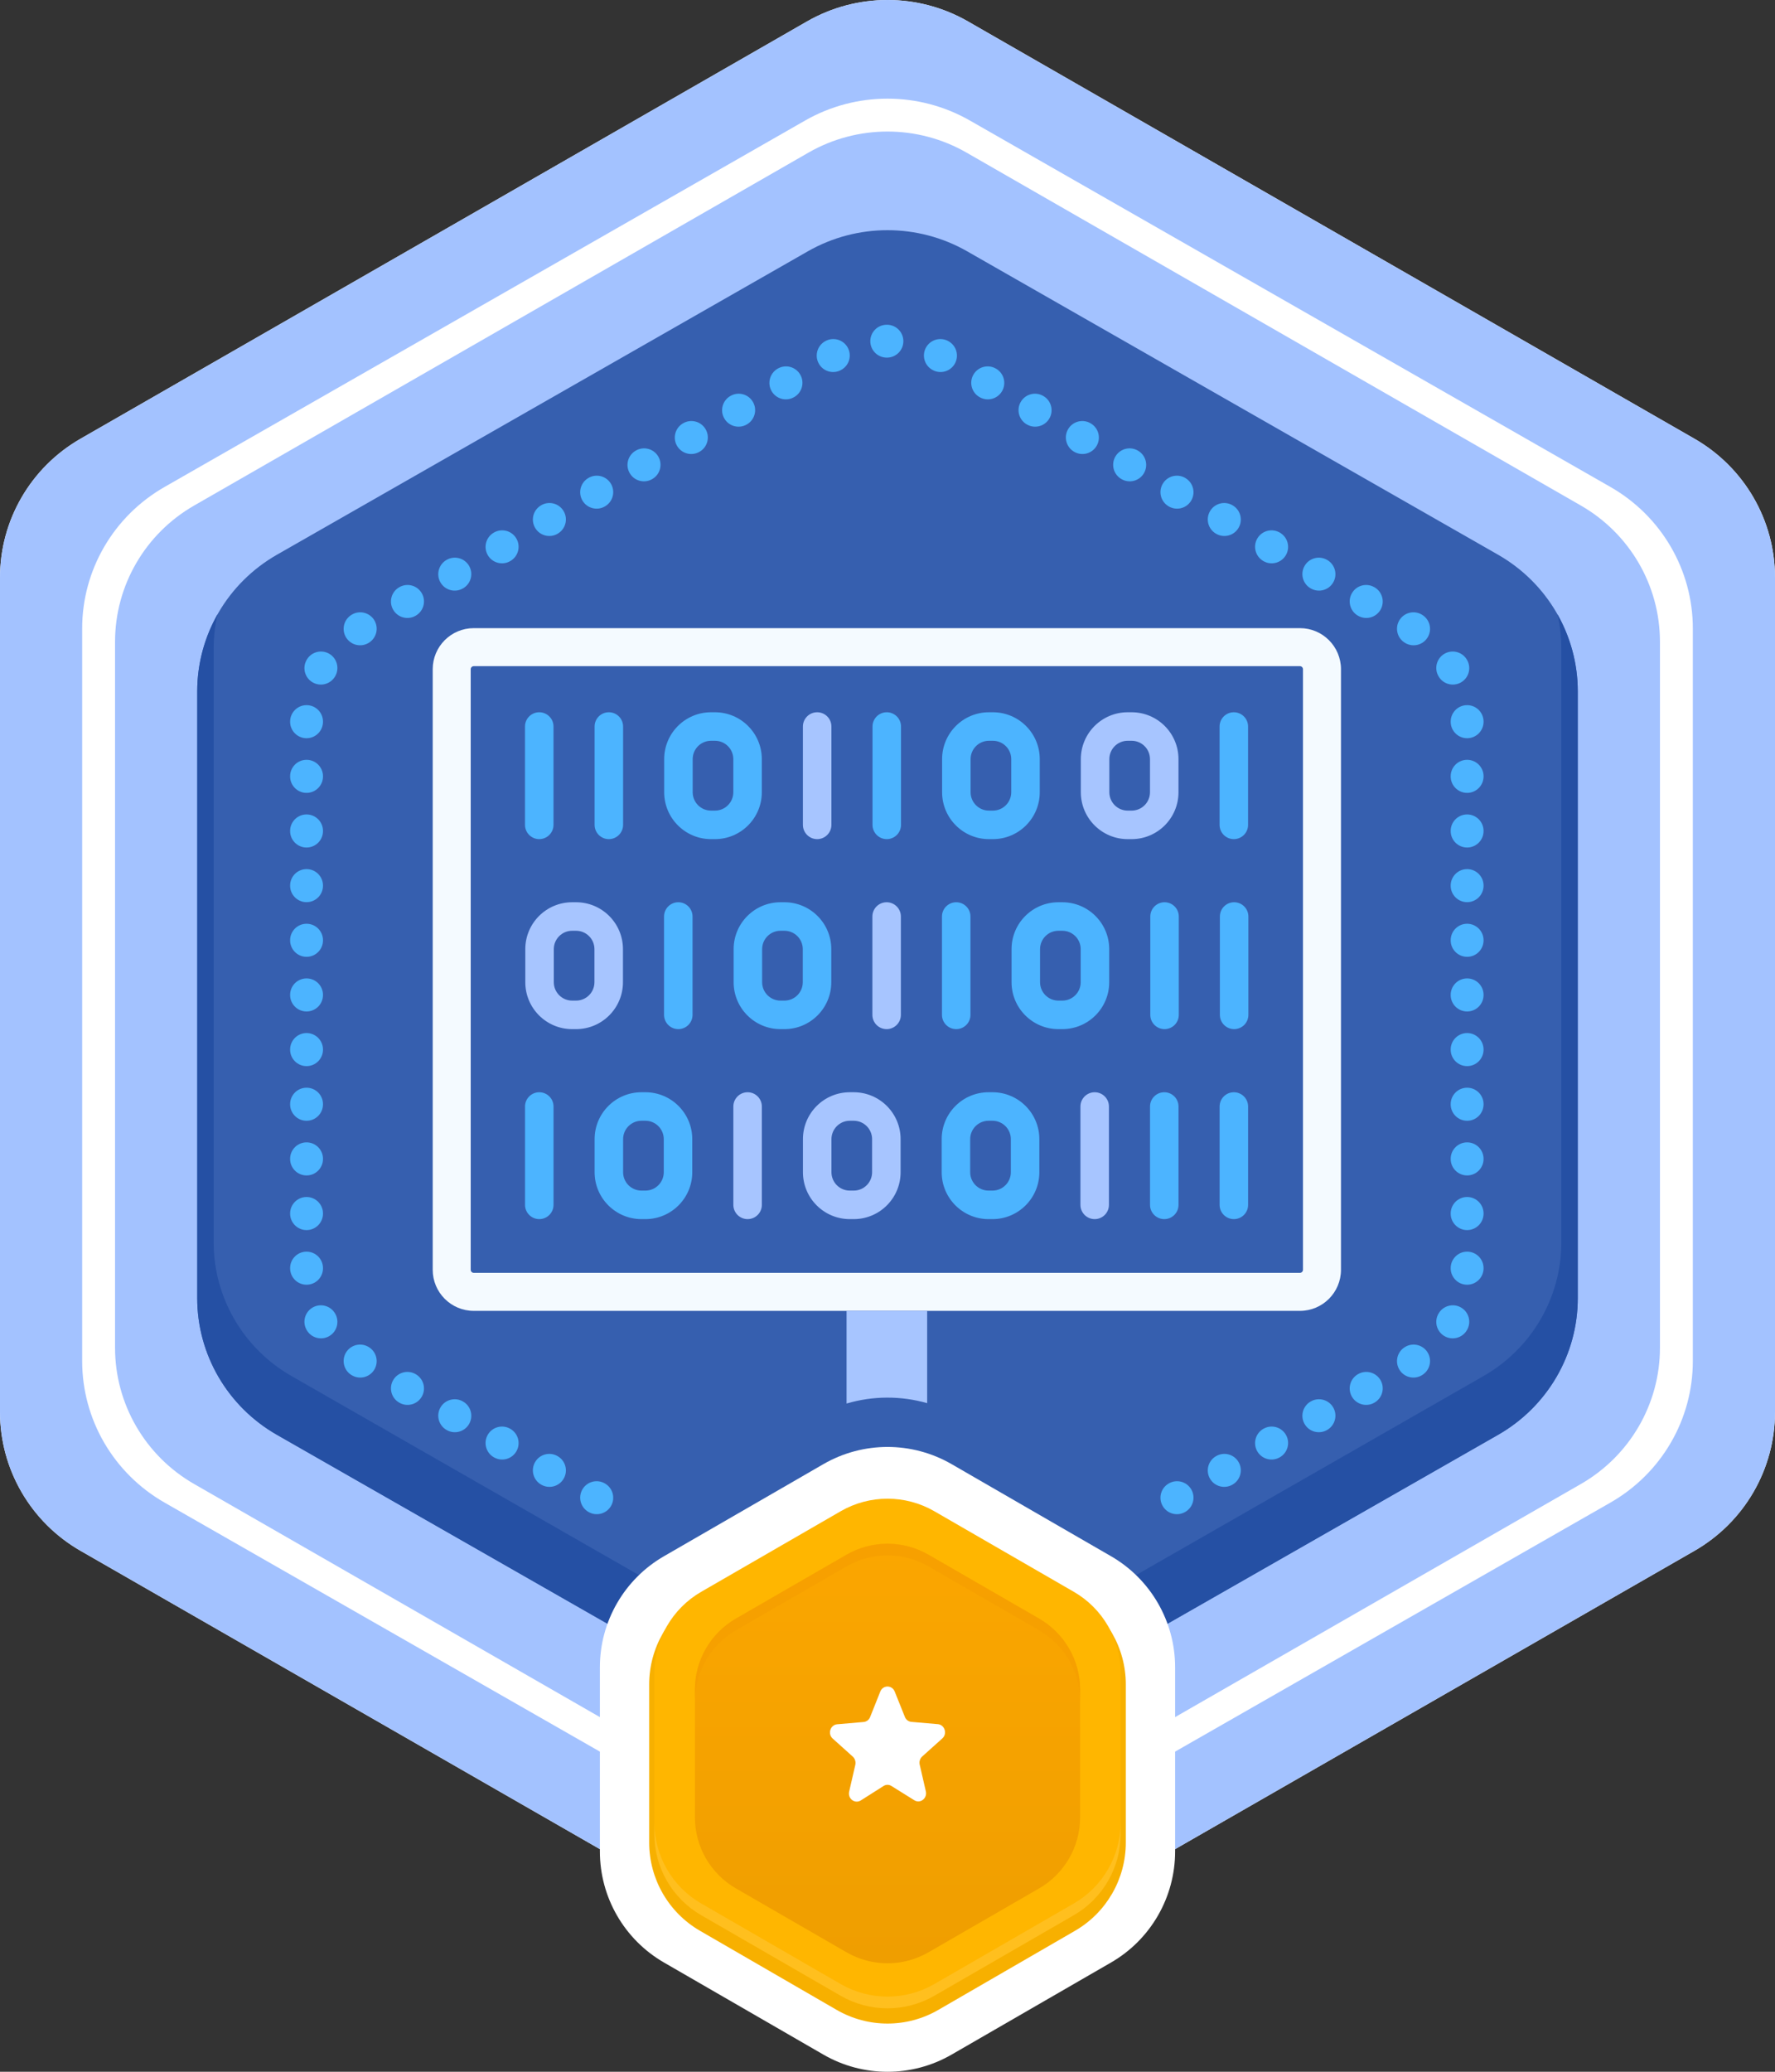<svg width="108" height="126" viewBox="0 0 108 126" fill="none" xmlns="http://www.w3.org/2000/svg">
<rect x="0" y="0" width="108" height="126" fill="#333333" stroke="none"/>
<path d="M49.099 1.306C52.132 -0.435 55.868 -0.435 58.901 1.306L103.098 26.682C106.132 28.423 108 31.642 108 35.124V85.876C108 89.359 106.132 92.577 103.098 94.318L58.901 119.694C55.868 121.435 52.132 121.435 49.099 119.694L4.902 94.318C1.868 92.577 0 89.359 0 85.876V35.124C0 31.642 1.868 28.423 4.902 26.682L49.099 1.306Z" fill="white"/>
<path fill-rule="evenodd" clip-rule="evenodd" d="M58.901 1.306C55.868 -0.435 52.132 -0.435 49.099 1.306L4.902 26.682C1.868 28.423 0 31.642 0 35.124V85.876C0 89.359 1.868 92.577 4.902 94.318L49.099 119.694C52.132 121.435 55.868 121.435 58.901 119.694L103.098 94.318C106.132 92.577 108 89.359 108 85.876V35.124C108 31.642 106.132 28.423 103.098 26.682L58.901 1.306ZM59.014 7.331C55.911 5.556 52.089 5.556 48.986 7.331L10.014 29.615C6.911 31.389 5 34.667 5 38.216V82.784C5 86.332 6.911 89.611 10.014 91.385L48.986 113.669C52.089 115.444 55.911 115.444 59.014 113.669L97.986 91.385C101.089 89.611 103 86.332 103 82.784V38.216C103 34.667 101.089 31.389 97.986 29.615L59.014 7.331Z" fill="#A3C2FF"/>
<path d="M49.191 9.282C52.167 7.573 55.833 7.573 58.809 9.282L96.191 30.748C99.167 32.457 101 35.615 101 39.033V81.967C101 85.385 99.167 88.543 96.191 90.252L58.809 111.718C55.833 113.427 52.167 113.427 49.191 111.718L11.809 90.252C8.833 88.543 7 85.385 7 81.967V39.033C7 35.615 8.833 32.457 11.809 30.748L49.191 9.282Z" fill="#A3C2FF"/>
<path d="M49.15 15.286C52.151 13.571 55.849 13.571 58.85 15.286L91.15 33.737C94.151 35.452 96 38.62 96 42.048V78.951C96 82.38 94.151 85.548 91.15 87.263L58.85 105.714C55.849 107.429 52.151 107.429 49.15 105.714L16.85 87.263C13.849 85.548 12 82.38 12 78.951V42.048C12 38.62 13.849 35.452 16.85 33.737L49.15 15.286Z" fill="#365FAF"/>
<path d="M13.236 37.36C12.439 38.769 12 40.378 12 42.048V78.951C12 82.38 13.849 85.548 16.85 87.263L49.15 105.714C52.151 107.429 55.849 107.429 58.85 105.714L91.15 87.263C94.151 85.548 96 82.38 96 78.951V42.048C96 40.378 95.561 38.769 94.764 37.36C94.919 38.036 95 38.735 95 39.445V75.555C95 78.91 93.195 82.01 90.266 83.687L58.734 101.742C55.805 103.419 52.195 103.419 49.266 101.742L17.734 83.687C14.805 82.01 13 78.91 13 75.555V39.445C13 38.735 13.081 38.036 13.236 37.36Z" fill="#2550A4"/>
<path d="M50.1 89.045C52.514 87.652 55.486 87.652 57.9 89.045L67.6 94.646C70.013 96.039 71.5 98.614 71.5 101.4V112.601C71.5 115.388 70.013 117.963 67.6 119.356L57.9 124.957C55.486 126.35 52.514 126.35 50.1 124.957L40.4 119.356C37.986 117.963 36.5 115.388 36.5 112.601V101.4C36.5 98.614 37.986 96.039 40.4 94.646L50.1 89.045Z" fill="white"/>
<path d="M50.908 92.262C52.821 91.156 55.179 91.156 57.092 92.262L65.408 97.073C67.321 98.18 68.5 100.226 68.5 102.439V112.061C68.5 114.275 67.321 116.321 65.408 117.427L57.092 122.238C55.179 123.345 52.821 123.345 50.908 122.238L42.592 117.427C40.679 116.321 39.5 114.275 39.5 112.061V102.439C39.5 100.226 40.679 98.18 42.592 97.073L50.908 92.262Z" fill="#F7B000"/>
<path d="M51.152 91.91C52.915 90.893 55.086 90.893 56.849 91.91L65.336 96.81C67.099 97.828 68.184 99.709 68.184 101.744V111.544C68.184 113.579 67.099 115.46 65.336 116.478L56.849 121.378C55.086 122.395 52.915 122.395 51.152 121.378L42.665 116.478C40.902 115.46 39.816 113.579 39.816 111.544V101.744C39.816 99.709 40.902 97.828 42.665 96.81L51.152 91.91Z" fill="#FFB600"/>
<path opacity="0.5" d="M39.816 110.832V111.544C39.816 113.579 40.902 115.46 42.665 116.478L51.152 121.378C52.915 122.395 55.086 122.395 56.849 121.378L65.336 116.478C67.099 115.46 68.184 113.579 68.184 111.544V110.832C68.184 112.867 67.099 114.748 65.336 115.765L56.849 120.666C55.086 121.683 52.915 121.683 51.152 120.666L42.665 115.765C40.902 114.748 39.816 112.867 39.816 110.832Z" fill="#FFC83D"/>
<path d="M51.508 94.553C53.05 93.663 54.95 93.663 56.493 94.553L63.225 98.44C64.767 99.331 65.718 100.976 65.718 102.757V110.531C65.718 112.312 64.767 113.958 63.225 114.848L56.493 118.735C54.95 119.625 53.05 119.625 51.508 118.735L44.776 114.848C43.233 113.958 42.283 112.312 42.283 110.531V102.757C42.283 100.976 43.233 99.331 44.776 98.44L51.508 94.553Z" fill="url(#paint0_linear_317_8366)"/>
<path opacity="0.7" d="M56.493 94.553C54.95 93.663 53.05 93.663 51.508 94.553L44.776 98.44C43.233 99.331 42.283 100.976 42.283 102.757V103.469C42.283 101.688 43.233 100.043 44.776 99.152L51.508 95.265C53.05 94.375 54.95 94.375 56.493 95.265L63.225 99.152C64.767 100.043 65.718 101.688 65.718 103.469V102.757C65.718 100.976 64.767 99.331 63.225 98.44L56.493 94.553Z" fill="#F69E00"/>
<path d="M56.112 106.826L57.336 105.727C57.653 105.443 57.483 104.897 57.063 104.859L55.456 104.721C55.279 104.705 55.124 104.59 55.058 104.421L54.439 102.877C54.276 102.469 53.724 102.469 53.561 102.877L52.942 104.429C52.876 104.598 52.721 104.713 52.544 104.728L50.937 104.867C50.517 104.905 50.347 105.451 50.664 105.735L51.888 106.834C52.021 106.957 52.08 107.141 52.043 107.325L51.667 108.962C51.571 109.392 52.013 109.723 52.374 109.5L53.753 108.624C53.908 108.524 54.092 108.524 54.247 108.624L55.626 109.484C55.987 109.715 56.429 109.377 56.333 108.947L55.957 107.31C55.92 107.133 55.979 106.949 56.112 106.826Z" fill="white"/>
<path fill-rule="evenodd" clip-rule="evenodd" d="M52.954 20.751C52.954 20.198 53.401 19.75 53.953 19.75H53.966C54.519 19.75 54.966 20.198 54.965 20.751C54.965 21.303 54.517 21.75 53.965 21.75H53.955C53.403 21.75 52.955 21.303 52.954 20.751ZM51.57 21.122C51.845 21.6 51.681 22.212 51.202 22.487L51.193 22.492C50.715 22.769 50.103 22.605 49.827 22.126C49.551 21.648 49.715 21.037 50.193 20.76L50.204 20.754C50.682 20.479 51.294 20.643 51.57 21.122ZM56.35 21.122C56.626 20.643 57.237 20.479 57.716 20.754L57.726 20.76C58.204 21.037 58.368 21.648 58.092 22.126C57.816 22.605 57.204 22.769 56.726 22.492L56.717 22.487C56.239 22.212 56.074 21.6 56.35 21.122ZM48.691 22.783C48.967 23.261 48.803 23.873 48.325 24.149L48.315 24.154C47.837 24.43 47.225 24.267 46.949 23.788C46.673 23.31 46.837 22.698 47.315 22.422L47.325 22.417C47.803 22.141 48.414 22.305 48.691 22.783ZM59.229 22.783C59.505 22.305 60.117 22.141 60.595 22.417L60.605 22.422C61.083 22.698 61.247 23.31 60.971 23.788C60.694 24.267 60.083 24.43 59.605 24.154L59.595 24.149C59.117 23.873 58.953 23.261 59.229 22.783ZM45.812 24.445C46.088 24.923 45.924 25.535 45.446 25.811L45.437 25.816C44.958 26.092 44.347 25.928 44.071 25.45C43.794 24.972 43.958 24.36 44.437 24.084L44.446 24.079C44.924 23.802 45.536 23.966 45.812 24.445ZM62.107 24.445C62.383 23.966 62.995 23.802 63.473 24.079L63.483 24.084C63.961 24.36 64.125 24.972 63.849 25.45C63.573 25.928 62.961 26.092 62.483 25.816L62.473 25.811C61.995 25.535 61.831 24.923 62.107 24.445ZM42.934 26.107C43.21 26.585 43.046 27.196 42.568 27.473L42.558 27.478C42.08 27.754 41.468 27.59 41.192 27.112C40.916 26.634 41.08 26.022 41.558 25.746L41.568 25.741C42.046 25.464 42.658 25.628 42.934 26.107ZM64.986 26.107C65.262 25.628 65.874 25.464 66.352 25.741L66.361 25.746C66.84 26.022 67.004 26.634 66.727 27.112C66.451 27.59 65.84 27.754 65.361 27.478L65.352 27.473C64.874 27.196 64.71 26.585 64.986 26.107ZM40.055 27.768C40.331 28.247 40.168 28.858 39.689 29.134L39.68 29.14C39.201 29.416 38.59 29.252 38.314 28.774C38.038 28.296 38.201 27.684 38.68 27.408L38.689 27.402C39.168 27.126 39.779 27.29 40.055 27.768ZM67.864 27.768C68.14 27.29 68.752 27.126 69.23 27.402L69.24 27.408C69.718 27.684 69.882 28.296 69.606 28.774C69.33 29.252 68.718 29.416 68.24 29.14L68.23 29.134C67.752 28.858 67.588 28.247 67.864 27.768ZM37.177 29.43C37.453 29.909 37.289 30.52 36.811 30.796L36.801 30.802C36.323 31.078 35.711 30.914 35.435 30.436C35.159 29.957 35.323 29.346 35.801 29.07L35.811 29.064C36.289 28.788 36.901 28.952 37.177 29.43ZM70.743 29.43C71.019 28.952 71.63 28.788 72.109 29.064L72.118 29.07C72.597 29.346 72.76 29.957 72.484 30.436C72.208 30.914 71.597 31.078 71.118 30.802L71.109 30.796C70.63 30.52 70.466 29.909 70.743 29.43ZM34.298 31.092C34.575 31.57 34.411 32.182 33.932 32.458L33.923 32.464C33.444 32.74 32.833 32.576 32.557 32.098C32.281 31.619 32.444 31.008 32.923 30.732L32.932 30.726C33.411 30.45 34.022 30.614 34.298 31.092ZM73.621 31.092C73.897 30.614 74.509 30.45 74.987 30.726L74.997 30.732C75.475 31.008 75.639 31.619 75.363 32.098C75.087 32.576 74.475 32.74 73.997 32.464L73.987 32.458C73.509 32.182 73.345 31.57 73.621 31.092ZM31.42 32.754C31.696 33.232 31.532 33.844 31.054 34.12L31.044 34.126C30.566 34.402 29.954 34.238 29.678 33.76C29.402 33.281 29.566 32.67 30.044 32.394L30.054 32.388C30.532 32.112 31.144 32.276 31.42 32.754ZM76.499 32.754C76.776 32.276 77.387 32.112 77.865 32.388L77.875 32.394C78.353 32.67 78.517 33.281 78.241 33.76C77.965 34.238 77.353 34.402 76.875 34.126L76.865 34.12C76.387 33.844 76.223 33.232 76.499 32.754ZM28.542 34.416C28.818 34.894 28.654 35.506 28.175 35.782L28.166 35.787C27.688 36.063 27.076 35.9 26.8 35.421C26.524 34.943 26.688 34.331 27.166 34.055L27.175 34.05C27.654 33.774 28.265 33.938 28.542 34.416ZM79.378 34.416C79.654 33.938 80.266 33.774 80.744 34.05L80.754 34.055C81.232 34.331 81.396 34.943 81.12 35.421C80.843 35.9 80.232 36.063 79.754 35.787L79.744 35.782C79.266 35.506 79.102 34.894 79.378 34.416ZM25.663 36.078C25.939 36.556 25.775 37.168 25.297 37.444L25.288 37.449C24.809 37.725 24.198 37.562 23.922 37.083C23.645 36.605 23.809 35.993 24.288 35.717L24.297 35.712C24.775 35.435 25.387 35.599 25.663 36.078ZM82.256 36.078C82.532 35.599 83.144 35.435 83.622 35.712L83.632 35.717C84.11 35.993 84.274 36.605 83.998 37.083C83.722 37.562 83.11 37.725 82.632 37.449L82.622 37.444C82.144 37.168 81.98 36.556 82.256 36.078ZM22.785 37.739C23.061 38.218 22.897 38.829 22.419 39.106L22.41 39.111C21.932 39.387 21.32 39.224 21.043 38.746C20.767 38.268 20.93 37.656 21.408 37.38L21.419 37.373C21.897 37.097 22.509 37.261 22.785 37.739ZM85.135 37.739C85.411 37.261 86.022 37.097 86.501 37.373L86.511 37.38C86.989 37.656 87.153 38.268 86.876 38.746C86.6 39.224 85.988 39.387 85.51 39.111L85.501 39.106C85.022 38.829 84.859 38.218 85.135 37.739ZM20.03 39.759C20.508 40.036 20.671 40.648 20.395 41.126L20.39 41.134C20.114 41.613 19.503 41.777 19.024 41.501C18.546 41.226 18.381 40.614 18.657 40.136L18.663 40.124C18.94 39.646 19.552 39.483 20.03 39.759ZM87.89 39.759C88.368 39.483 88.979 39.646 89.256 40.124L89.263 40.136C89.538 40.614 89.374 41.226 88.895 41.501C88.417 41.777 87.805 41.613 87.53 41.134L87.525 41.126C87.248 40.648 87.412 40.036 87.89 39.759ZM18.653 42.886C19.206 42.886 19.653 43.334 19.652 43.887L19.652 43.897C19.652 44.449 19.205 44.897 18.652 44.897C18.1 44.897 17.652 44.449 17.652 43.897L17.652 43.885C17.653 43.333 18.101 42.885 18.653 42.886ZM89.266 42.886C89.819 42.885 90.267 43.333 90.267 43.885V43.897C90.267 44.449 89.819 44.897 89.267 44.897C88.715 44.897 88.267 44.449 88.267 43.897V43.887C88.267 43.334 88.714 42.886 89.266 42.886ZM18.652 46.21C19.205 46.21 19.652 46.657 19.652 47.21V47.221C19.652 47.773 19.205 48.221 18.652 48.221C18.1 48.221 17.652 47.773 17.652 47.221V47.21C17.652 46.657 18.1 46.21 18.652 46.21ZM89.267 46.21C89.819 46.21 90.267 46.657 90.267 47.21V47.221C90.267 47.773 89.819 48.221 89.267 48.221C88.715 48.221 88.267 47.773 88.267 47.221V47.21C88.267 46.657 88.715 46.21 89.267 46.21ZM18.652 49.533C19.205 49.533 19.652 49.981 19.652 50.533V50.544C19.652 51.097 19.205 51.544 18.652 51.544C18.1 51.544 17.652 51.097 17.652 50.544V50.533C17.652 49.981 18.1 49.533 18.652 49.533ZM89.267 49.533C89.819 49.533 90.267 49.981 90.267 50.533V50.544C90.267 51.097 89.819 51.544 89.267 51.544C88.715 51.544 88.267 51.097 88.267 50.544V50.533C88.267 49.981 88.715 49.533 89.267 49.533ZM18.652 52.857C19.205 52.857 19.652 53.305 19.652 53.857V53.868C19.652 54.42 19.205 54.868 18.652 54.868C18.1 54.868 17.652 54.42 17.652 53.868V53.857C17.652 53.305 18.1 52.857 18.652 52.857ZM89.267 52.857C89.819 52.857 90.267 53.305 90.267 53.857V53.868C90.267 54.42 89.819 54.868 89.267 54.868C88.715 54.868 88.267 54.42 88.267 53.868V53.857C88.267 53.305 88.715 52.857 89.267 52.857ZM18.652 56.181C19.205 56.181 19.652 56.629 19.652 57.181V57.192C19.652 57.744 19.205 58.192 18.652 58.192C18.1 58.192 17.652 57.744 17.652 57.192V57.181C17.652 56.629 18.1 56.181 18.652 56.181ZM89.267 56.181C89.819 56.181 90.267 56.629 90.267 57.181V57.192C90.267 57.744 89.819 58.192 89.267 58.192C88.715 58.192 88.267 57.744 88.267 57.192V57.181C88.267 56.629 88.715 56.181 89.267 56.181ZM18.652 59.505C19.205 59.505 19.652 59.952 19.652 60.505V60.516C19.652 61.068 19.205 61.516 18.652 61.516C18.1 61.516 17.652 61.068 17.652 60.516V60.505C17.652 59.952 18.1 59.505 18.652 59.505ZM89.267 59.505C89.819 59.505 90.267 59.952 90.267 60.505V60.516C90.267 61.068 89.819 61.516 89.267 61.516C88.715 61.516 88.267 61.068 88.267 60.516V60.505C88.267 59.952 88.715 59.505 89.267 59.505ZM18.652 62.828C19.205 62.828 19.652 63.276 19.652 63.828V63.839C19.652 64.392 19.205 64.839 18.652 64.839C18.1 64.839 17.652 64.392 17.652 63.839V63.828C17.652 63.276 18.1 62.828 18.652 62.828ZM89.267 62.828C89.819 62.828 90.267 63.276 90.267 63.828V63.839C90.267 64.392 89.819 64.839 89.267 64.839C88.715 64.839 88.267 64.392 88.267 63.839V63.828C88.267 63.276 88.715 62.828 89.267 62.828ZM18.652 66.152C19.205 66.152 19.652 66.6 19.652 67.152V67.163C19.652 67.715 19.205 68.163 18.652 68.163C18.1 68.163 17.652 67.715 17.652 67.163V67.152C17.652 66.6 18.1 66.152 18.652 66.152ZM89.267 66.152C89.819 66.152 90.267 66.6 90.267 67.152V67.163C90.267 67.715 89.819 68.163 89.267 68.163C88.715 68.163 88.267 67.715 88.267 67.163V67.152C88.267 66.6 88.715 66.152 89.267 66.152ZM18.652 69.476C19.205 69.476 19.652 69.924 19.652 70.476V70.487C19.652 71.039 19.205 71.487 18.652 71.487C18.1 71.487 17.652 71.039 17.652 70.487V70.476C17.652 69.924 18.1 69.476 18.652 69.476ZM89.267 69.476C89.819 69.476 90.267 69.924 90.267 70.476V70.487C90.267 71.039 89.819 71.487 89.267 71.487C88.715 71.487 88.267 71.039 88.267 70.487V70.476C88.267 69.924 88.715 69.476 89.267 69.476ZM18.652 72.799C19.205 72.799 19.652 73.247 19.652 73.799V73.811C19.652 74.363 19.205 74.811 18.652 74.811C18.1 74.811 17.652 74.363 17.652 73.811V73.799C17.652 73.247 18.1 72.799 18.652 72.799ZM89.267 72.799C89.819 72.799 90.267 73.247 90.267 73.799V73.811C90.267 74.363 89.819 74.811 89.267 74.811C88.715 74.811 88.267 74.363 88.267 73.811V73.799C88.267 73.247 88.715 72.799 89.267 72.799ZM18.652 76.123C19.205 76.123 19.652 76.571 19.652 77.123L19.652 77.133C19.653 77.686 19.206 78.134 18.653 78.134C18.101 78.135 17.653 77.688 17.652 77.135L17.652 77.123C17.652 76.571 18.1 76.123 18.652 76.123ZM89.267 76.123C89.819 76.123 90.267 76.571 90.267 77.123V77.135C90.267 77.688 89.819 78.135 89.266 78.134C88.714 78.134 88.267 77.686 88.267 77.133V77.123C88.267 76.571 88.715 76.123 89.267 76.123ZM19.024 79.519C19.503 79.243 20.114 79.408 20.39 79.886L20.395 79.894C20.671 80.373 20.508 80.984 20.03 81.261C19.552 81.537 18.94 81.374 18.663 80.896L18.657 80.885C18.381 80.406 18.546 79.795 19.024 79.519ZM88.895 79.519C89.374 79.795 89.538 80.406 89.263 80.885L89.256 80.896C88.979 81.374 88.368 81.537 87.89 81.261C87.412 80.984 87.248 80.373 87.525 79.894L87.53 79.886C87.805 79.408 88.417 79.243 88.895 79.519ZM21.043 82.274C21.32 81.796 21.932 81.633 22.41 81.909L22.419 81.915C22.897 82.191 23.061 82.802 22.785 83.281C22.509 83.759 21.897 83.923 21.419 83.647L21.408 83.641C20.93 83.364 20.767 82.752 21.043 82.274ZM86.876 82.274C87.153 82.752 86.989 83.364 86.511 83.641L86.501 83.647C86.022 83.923 85.411 83.759 85.135 83.281C84.859 82.802 85.022 82.191 85.501 81.915L85.51 81.909C85.988 81.633 86.6 81.796 86.876 82.274ZM23.922 83.937C24.198 83.459 24.809 83.295 25.288 83.571L25.297 83.576C25.775 83.853 25.939 84.464 25.663 84.942C25.387 85.421 24.775 85.585 24.297 85.309L24.288 85.303C23.809 85.027 23.645 84.415 23.922 83.937ZM83.998 83.937C84.274 84.415 84.11 85.027 83.632 85.303L83.622 85.309C83.144 85.585 82.532 85.421 82.256 84.942C81.98 84.464 82.144 83.853 82.622 83.576L82.632 83.571C83.11 83.295 83.722 83.459 83.998 83.937ZM26.8 85.599C27.076 85.121 27.688 84.957 28.166 85.233L28.175 85.238C28.654 85.514 28.818 86.126 28.542 86.604C28.265 87.083 27.654 87.247 27.175 86.97L27.166 86.965C26.688 86.689 26.524 86.077 26.8 85.599ZM81.12 85.599C81.396 86.077 81.232 86.689 80.754 86.965L80.744 86.97C80.266 87.247 79.654 87.083 79.378 86.604C79.102 86.126 79.266 85.514 79.744 85.238L79.754 85.233C80.232 84.957 80.843 85.121 81.12 85.599ZM29.678 87.261C29.954 86.782 30.566 86.619 31.044 86.895L31.054 86.9C31.532 87.176 31.696 87.788 31.42 88.266C31.144 88.745 30.532 88.908 30.054 88.632L30.044 88.627C29.566 88.351 29.402 87.739 29.678 87.261ZM78.241 87.261C78.517 87.739 78.353 88.351 77.875 88.627L77.865 88.632C77.387 88.908 76.776 88.745 76.499 88.266C76.223 87.788 76.387 87.176 76.865 86.9L76.875 86.895C77.353 86.619 77.965 86.782 78.241 87.261ZM32.557 88.923C32.833 88.444 33.444 88.28 33.923 88.557L33.932 88.562C34.411 88.838 34.575 89.45 34.298 89.928C34.022 90.406 33.411 90.57 32.932 90.294L32.923 90.289C32.444 90.013 32.281 89.401 32.557 88.923ZM75.363 88.923C75.639 89.401 75.475 90.013 74.997 90.289L74.987 90.294C74.509 90.57 73.897 90.406 73.621 89.928C73.345 89.45 73.509 88.838 73.987 88.562L73.997 88.557C74.475 88.28 75.087 88.444 75.363 88.923ZM35.435 90.585C35.711 90.106 36.323 89.942 36.801 90.218L36.811 90.224C37.289 90.5 37.453 91.112 37.177 91.59C36.901 92.068 36.289 92.232 35.811 91.956L35.801 91.951C35.323 91.674 35.159 91.063 35.435 90.585ZM72.484 90.585C72.76 91.063 72.597 91.674 72.118 91.951L72.109 91.956C71.63 92.232 71.019 92.068 70.743 91.59C70.466 91.112 70.63 90.5 71.109 90.224L71.118 90.218C71.597 89.942 72.208 90.106 72.484 90.585Z" fill="#4CB4FF"/>
<path fill-rule="evenodd" clip-rule="evenodd" d="M79.093 40.514H28.828C28.724 40.514 28.64 40.598 28.64 40.702V77.224C28.64 77.328 28.724 77.412 28.828 77.412H79.093C79.196 77.412 79.28 77.328 79.28 77.224V40.702C79.28 40.598 79.196 40.514 79.093 40.514ZM28.828 38.202C27.447 38.202 26.328 39.321 26.328 40.702V77.224C26.328 78.605 27.447 79.724 28.828 79.724H79.093C80.473 79.724 81.592 78.605 81.592 77.224V40.702C81.592 39.321 80.473 38.202 79.093 38.202H28.828Z" fill="#F4FAFF"/>
<path fill-rule="evenodd" clip-rule="evenodd" d="M32.81 51.034C32.332 51.034 31.943 50.645 31.943 50.166L31.943 44.185C31.943 43.706 32.332 43.318 32.81 43.318C33.289 43.318 33.678 43.706 33.678 44.185L33.678 50.166C33.678 50.645 33.289 51.034 32.81 51.034Z" fill="#4CB4FF"/>
<path fill-rule="evenodd" clip-rule="evenodd" d="M37.045 51.034C36.566 51.034 36.178 50.645 36.178 50.166L36.178 44.185C36.178 43.706 36.566 43.318 37.045 43.318C37.523 43.318 37.912 43.706 37.912 44.185L37.912 50.166C37.912 50.645 37.523 51.034 37.045 51.034Z" fill="#4CB4FF"/>
<path fill-rule="evenodd" clip-rule="evenodd" d="M46.353 48.181C46.353 49.757 45.076 51.034 43.501 51.034H43.264C41.689 51.034 40.412 49.757 40.412 48.181V46.17C40.412 44.595 41.689 43.318 43.264 43.318L43.501 43.318C45.076 43.318 46.353 44.595 46.353 46.17V48.181ZM43.501 49.3C44.119 49.3 44.619 48.799 44.619 48.181V46.17C44.619 45.552 44.119 45.052 43.501 45.052H43.264C42.646 45.052 42.146 45.552 42.146 46.17V48.181C42.146 48.799 42.646 49.3 43.264 49.3H43.501Z" fill="#4CB4FF"/>
<path fill-rule="evenodd" clip-rule="evenodd" d="M49.721 51.034C49.242 51.034 48.853 50.645 48.853 50.166V44.185C48.853 43.706 49.242 43.318 49.721 43.318C50.199 43.318 50.588 43.706 50.588 44.185V50.166C50.588 50.645 50.199 51.034 49.721 51.034Z" fill="#A7C5FF"/>
<path fill-rule="evenodd" clip-rule="evenodd" d="M53.955 51.034C53.476 51.034 53.088 50.645 53.088 50.166V44.185C53.088 43.706 53.476 43.318 53.955 43.318C54.434 43.318 54.822 43.706 54.822 44.185V50.166C54.822 50.645 54.434 51.034 53.955 51.034Z" fill="#4CB4FF"/>
<path fill-rule="evenodd" clip-rule="evenodd" d="M63.264 48.181C63.264 49.757 61.986 51.034 60.411 51.034H60.174C58.599 51.034 57.322 49.757 57.322 48.181V46.17C57.322 44.595 58.599 43.318 60.174 43.318L60.411 43.318C61.986 43.318 63.264 44.595 63.264 46.17V48.181ZM60.411 49.3C61.029 49.3 61.529 48.799 61.529 48.181V46.17C61.529 45.552 61.029 45.052 60.411 45.052H60.174C59.556 45.052 59.056 45.552 59.056 46.17V48.181C59.056 48.799 59.556 49.3 60.174 49.3H60.411Z" fill="#4CB4FF"/>
<path fill-rule="evenodd" clip-rule="evenodd" d="M71.705 48.181C71.705 49.757 70.428 51.034 68.853 51.034H68.616C67.041 51.034 65.763 49.757 65.763 48.181V46.17C65.763 44.595 67.041 43.318 68.616 43.318L68.853 43.318C70.428 43.318 71.705 44.595 71.705 46.17V48.181ZM68.853 49.3C69.471 49.3 69.971 48.799 69.971 48.181V46.17C69.971 45.552 69.471 45.052 68.853 45.052H68.616C67.998 45.052 67.498 45.552 67.498 46.17V48.181C67.498 48.799 67.998 49.3 68.616 49.3H68.853Z" fill="#A7C5FF"/>
<path fill-rule="evenodd" clip-rule="evenodd" d="M75.072 51.034C74.594 51.034 74.205 50.645 74.205 50.166V44.185C74.205 43.706 74.594 43.318 75.072 43.318C75.551 43.318 75.939 43.706 75.939 44.185V50.166C75.939 50.645 75.551 51.034 75.072 51.034Z" fill="#4CB4FF"/>
<path fill-rule="evenodd" clip-rule="evenodd" d="M75.091 62.589C74.612 62.589 74.224 62.201 74.224 61.722L74.224 55.74C74.224 55.261 74.612 54.873 75.091 54.873C75.57 54.873 75.958 55.261 75.958 55.74L75.958 61.722C75.958 62.201 75.57 62.589 75.091 62.589Z" fill="#4CB4FF"/>
<path fill-rule="evenodd" clip-rule="evenodd" d="M70.857 62.589C70.378 62.589 69.99 62.201 69.99 61.722V55.74C69.99 55.261 70.378 54.873 70.857 54.873C71.335 54.873 71.724 55.261 71.724 55.74V61.722C71.724 62.201 71.335 62.589 70.857 62.589Z" fill="#4CB4FF"/>
<path fill-rule="evenodd" clip-rule="evenodd" d="M67.49 59.737C67.49 61.312 66.213 62.589 64.637 62.589H64.4C62.825 62.589 61.548 61.312 61.548 59.737V57.725C61.548 56.15 62.825 54.873 64.4 54.873H64.637C66.213 54.873 67.49 56.15 67.49 57.725V59.737ZM64.637 60.855C65.255 60.855 65.755 60.354 65.755 59.737V57.725C65.755 57.108 65.255 56.607 64.637 56.607H64.4C63.782 56.607 63.282 57.108 63.282 57.725V59.737C63.282 60.354 63.782 60.855 64.4 60.855H64.637Z" fill="#4CB4FF"/>
<path fill-rule="evenodd" clip-rule="evenodd" d="M58.181 62.589C57.702 62.589 57.314 62.201 57.314 61.722L57.314 55.74C57.314 55.261 57.702 54.873 58.181 54.873C58.66 54.873 59.048 55.261 59.048 55.74L59.048 61.722C59.048 62.201 58.66 62.589 58.181 62.589Z" fill="#4CB4FF"/>
<path fill-rule="evenodd" clip-rule="evenodd" d="M53.947 62.589C53.468 62.589 53.08 62.201 53.08 61.722L53.08 55.74C53.08 55.261 53.468 54.873 53.947 54.873C54.425 54.873 54.814 55.261 54.814 55.74L54.814 61.722C54.814 62.201 54.425 62.589 53.947 62.589Z" fill="#A7C5FF"/>
<path fill-rule="evenodd" clip-rule="evenodd" d="M50.58 59.737C50.58 61.312 49.303 62.589 47.727 62.589H47.49C45.915 62.589 44.638 61.312 44.638 59.737V57.725C44.638 56.15 45.915 54.873 47.49 54.873H47.727C49.303 54.873 50.58 56.15 50.58 57.725V59.737ZM47.727 60.855C48.345 60.855 48.845 60.354 48.845 59.737V57.725C48.845 57.108 48.345 56.607 47.727 56.607H47.49C46.872 56.607 46.372 57.108 46.372 57.725V59.737C46.372 60.354 46.872 60.855 47.49 60.855H47.727Z" fill="#4CB4FF"/>
<path fill-rule="evenodd" clip-rule="evenodd" d="M41.271 62.589C40.792 62.589 40.404 62.201 40.404 61.722L40.404 55.74C40.404 55.261 40.792 54.873 41.271 54.873C41.749 54.873 42.138 55.261 42.138 55.74L42.138 61.722C42.138 62.201 41.749 62.589 41.271 62.589Z" fill="#4CB4FF"/>
<path fill-rule="evenodd" clip-rule="evenodd" d="M37.904 59.737C37.904 61.312 36.627 62.589 35.051 62.589H34.814C33.239 62.589 31.962 61.312 31.962 59.737L31.962 57.725C31.962 56.15 33.239 54.873 34.814 54.873H35.051C36.627 54.873 37.904 56.15 37.904 57.725L37.904 59.737ZM35.051 60.855C35.669 60.855 36.169 60.354 36.169 59.737V57.725C36.169 57.108 35.669 56.607 35.051 56.607H34.814C34.197 56.607 33.696 57.108 33.696 57.725L33.696 59.737C33.696 60.354 34.197 60.855 34.814 60.855H35.051Z" fill="#A7C5FF"/>
<path fill-rule="evenodd" clip-rule="evenodd" d="M32.812 74.144C32.334 74.144 31.945 73.756 31.945 73.277L31.945 67.295C31.945 66.817 32.334 66.428 32.812 66.428C33.291 66.428 33.679 66.817 33.679 67.295L33.679 73.277C33.679 73.756 33.291 74.144 32.812 74.144Z" fill="#4CB4FF"/>
<path fill-rule="evenodd" clip-rule="evenodd" d="M42.121 71.292C42.121 72.867 40.844 74.144 39.269 74.144H39.032C37.456 74.144 36.179 72.867 36.179 71.292L36.179 69.281C36.179 67.705 37.456 66.428 39.032 66.428H39.269C40.844 66.428 42.121 67.705 42.121 69.281V71.292ZM39.269 72.41C39.886 72.41 40.387 71.91 40.387 71.292V69.281C40.387 68.663 39.886 68.162 39.269 68.162H39.032C38.414 68.162 37.913 68.663 37.913 69.281L37.913 71.292C37.913 71.91 38.414 72.41 39.032 72.41H39.269Z" fill="#4CB4FF"/>
<path fill-rule="evenodd" clip-rule="evenodd" d="M45.488 74.144C45.009 74.144 44.621 73.756 44.621 73.277L44.621 67.295C44.621 66.817 45.009 66.428 45.488 66.428C45.967 66.428 46.355 66.817 46.355 67.295L46.355 73.277C46.355 73.756 45.967 74.144 45.488 74.144Z" fill="#A7C5FF"/>
<path fill-rule="evenodd" clip-rule="evenodd" d="M54.797 71.292C54.797 72.867 53.52 74.144 51.945 74.144H51.708C50.132 74.144 48.855 72.867 48.855 71.292V69.281C48.855 67.705 50.132 66.428 51.708 66.428H51.945C53.52 66.428 54.797 67.705 54.797 69.281V71.292ZM51.945 72.41C52.562 72.41 53.063 71.91 53.063 71.292V69.281C53.063 68.663 52.562 68.162 51.945 68.162H51.708C51.09 68.162 50.59 68.663 50.59 69.281V71.292C50.59 71.91 51.09 72.41 51.708 72.41H51.945Z" fill="#A7C5FF"/>
<path fill-rule="evenodd" clip-rule="evenodd" d="M63.239 71.292C63.239 72.867 61.962 74.144 60.387 74.144H60.15C58.574 74.144 57.297 72.867 57.297 71.292V69.281C57.297 67.705 58.574 66.428 60.15 66.428H60.387C61.962 66.428 63.239 67.705 63.239 69.281V71.292ZM60.387 72.41C61.004 72.41 61.505 71.91 61.505 71.292V69.281C61.505 68.663 61.004 68.162 60.387 68.162H60.15C59.532 68.162 59.031 68.663 59.031 69.281V71.292C59.031 71.91 59.532 72.41 60.15 72.41H60.387Z" fill="#4CB4FF"/>
<path fill-rule="evenodd" clip-rule="evenodd" d="M66.606 74.144C66.127 74.144 65.739 73.756 65.739 73.277V67.295C65.739 66.817 66.127 66.428 66.606 66.428C67.085 66.428 67.473 66.817 67.473 67.295V73.277C67.473 73.756 67.085 74.144 66.606 74.144Z" fill="#A7C5FF"/>
<path fill-rule="evenodd" clip-rule="evenodd" d="M70.84 74.144C70.361 74.144 69.973 73.756 69.973 73.277V67.295C69.973 66.817 70.361 66.428 70.84 66.428C71.319 66.428 71.707 66.817 71.707 67.295V73.277C71.707 73.756 71.319 74.144 70.84 74.144Z" fill="#4CB4FF"/>
<path fill-rule="evenodd" clip-rule="evenodd" d="M75.074 74.144C74.596 74.144 74.207 73.756 74.207 73.277V67.295C74.207 66.817 74.596 66.428 75.074 66.428C75.553 66.428 75.941 66.817 75.941 67.295V73.277C75.941 73.756 75.553 74.144 75.074 74.144Z" fill="#4CB4FF"/>
<path d="M56.413 79.724H51.509V85.36C53.109 84.888 54.81 84.88 56.413 85.337V79.724Z" fill="#A7C5FF"/>
<defs>
<linearGradient id="paint0_linear_317_8366" x1="54" y1="93.885" x2="54" y2="119.403" gradientUnits="userSpaceOnUse">
<stop stop-color="#FBA600"/>
<stop offset="1" stop-color="#EF9E00"/>
</linearGradient>
</defs>
</svg>
